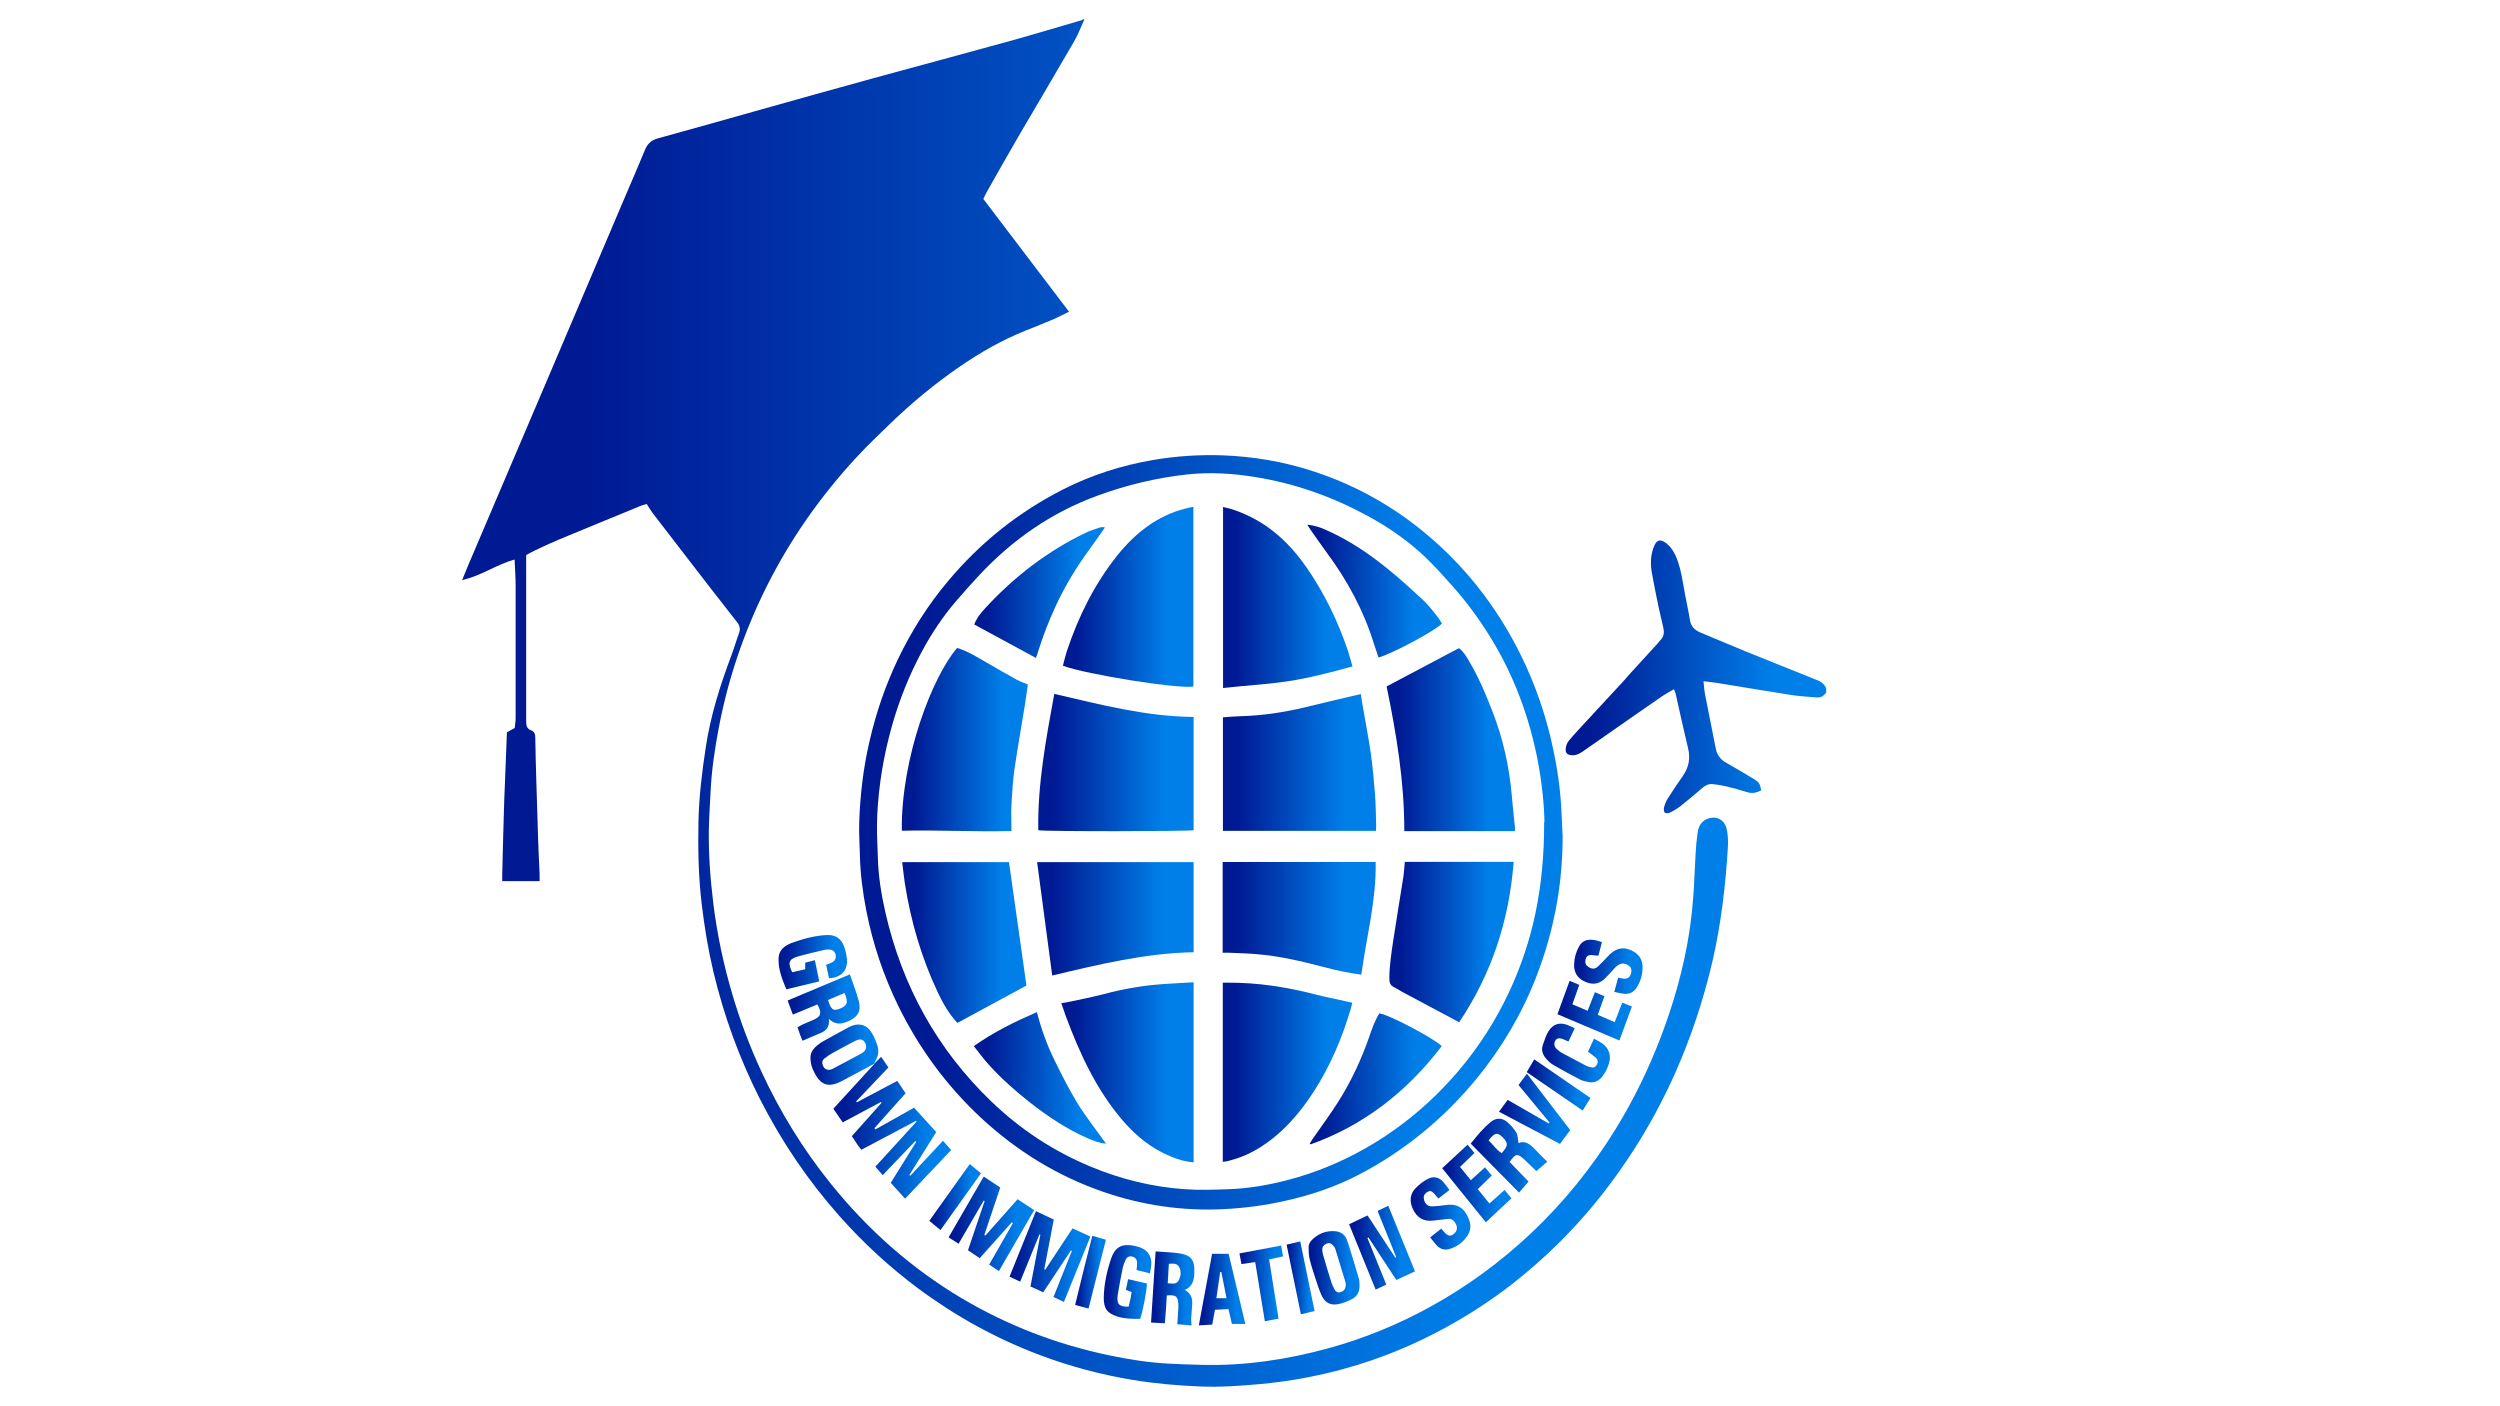 <?xml version="1.0" encoding="UTF-8"?>
<svg id="Layer_1" data-name="Layer 1" xmlns="http://www.w3.org/2000/svg" version="1.1" xmlns:xlink="http://www.w3.org/1999/xlink" viewBox="0 0 1920 1080">
  <defs>
    <style>
      .cls-1 {
        fill: url(#linear-gradient-38);
      }

      .cls-1, .cls-2, .cls-3, .cls-4, .cls-5, .cls-6, .cls-7, .cls-8, .cls-9, .cls-10, .cls-11, .cls-12, .cls-13, .cls-14, .cls-15, .cls-16, .cls-17, .cls-18, .cls-19, .cls-20, .cls-21, .cls-22, .cls-23, .cls-24, .cls-25, .cls-26, .cls-27, .cls-28, .cls-29, .cls-30, .cls-31, .cls-32, .cls-33, .cls-34, .cls-35, .cls-36, .cls-37, .cls-38, .cls-39, .cls-40, .cls-41, .cls-42, .cls-43 {
        stroke-width: 0px;
      }

      .cls-2 {
        fill: url(#linear-gradient-12);
      }

      .cls-3 {
        fill: url(#linear-gradient-17);
      }

      .cls-4 {
        fill: url(#linear-gradient-19);
      }

      .cls-5 {
        fill: url(#linear-gradient-33);
      }

      .cls-6 {
        fill: url(#linear-gradient);
      }

      .cls-7 {
        fill: url(#linear-gradient-21);
      }

      .cls-8 {
        fill: url(#linear-gradient-6);
      }

      .cls-9 {
        display: none;
        fill: #fff;
      }

      .cls-10 {
        fill: url(#linear-gradient-42);
      }

      .cls-11 {
        fill: url(#linear-gradient-15);
      }

      .cls-12 {
        fill: url(#linear-gradient-11);
      }

      .cls-13 {
        fill: url(#linear-gradient-5);
      }

      .cls-14 {
        fill: url(#linear-gradient-31);
      }

      .cls-15 {
        fill: url(#linear-gradient-34);
      }

      .cls-16 {
        fill: url(#linear-gradient-41);
      }

      .cls-17 {
        fill: url(#linear-gradient-40);
      }

      .cls-18 {
        fill: url(#linear-gradient-13);
      }

      .cls-19 {
        fill: url(#linear-gradient-23);
      }

      .cls-20 {
        fill: url(#linear-gradient-25);
      }

      .cls-21 {
        fill: url(#linear-gradient-16);
      }

      .cls-22 {
        fill: url(#linear-gradient-22);
      }

      .cls-23 {
        fill: url(#linear-gradient-35);
      }

      .cls-24 {
        fill: url(#linear-gradient-32);
      }

      .cls-25 {
        fill: url(#linear-gradient-20);
      }

      .cls-26 {
        fill: url(#linear-gradient-14);
      }

      .cls-27 {
        fill: url(#linear-gradient-2);
      }

      .cls-28 {
        fill: url(#linear-gradient-7);
      }

      .cls-29 {
        fill: url(#linear-gradient-39);
      }

      .cls-30 {
        fill: url(#linear-gradient-3);
      }

      .cls-31 {
        fill: url(#linear-gradient-9);
      }

      .cls-32 {
        fill: url(#linear-gradient-27);
      }

      .cls-33 {
        fill: url(#linear-gradient-36);
      }

      .cls-34 {
        fill: url(#linear-gradient-8);
      }

      .cls-35 {
        fill: url(#linear-gradient-24);
      }

      .cls-36 {
        fill: url(#linear-gradient-26);
      }

      .cls-37 {
        fill: url(#linear-gradient-18);
      }

      .cls-38 {
        fill: url(#linear-gradient-30);
      }

      .cls-39 {
        fill: url(#linear-gradient-29);
      }

      .cls-40 {
        fill: url(#linear-gradient-28);
      }

      .cls-41 {
        fill: url(#linear-gradient-10);
      }

      .cls-42 {
        fill: url(#linear-gradient-4);
      }

      .cls-43 {
        fill: url(#linear-gradient-37);
      }
    </style>
    <linearGradient id="linear-gradient" x1="355" y1="540" x2="1327.2" y2="540" gradientUnits="userSpaceOnUse">
      <stop offset=".1" stop-color="#001a94"/>
      <stop offset=".8" stop-color="#007fe9"/>
    </linearGradient>
    <linearGradient id="linear-gradient-2" x1="1202.1" y1="519.9" x2="1402" y2="519.9" xlink:href="#linear-gradient"/>
    <linearGradient id="linear-gradient-3" x1="640.2" y1="866" x2="730.6" y2="866" xlink:href="#linear-gradient"/>
    <linearGradient id="linear-gradient-4" x1="728.4" y1="940.1" x2="794.2" y2="940.1" xlink:href="#linear-gradient"/>
    <linearGradient id="linear-gradient-5" x1="775.5" y1="965.1" x2="837.7" y2="965.1" xlink:href="#linear-gradient"/>
    <linearGradient id="linear-gradient-6" x1="1035.9" y1="958.3" x2="1086.6" y2="958.3" xlink:href="#linear-gradient"/>
    <linearGradient id="linear-gradient-7" x1="1129.6" y1="887.4" x2="1188.3" y2="887.4" xlink:href="#linear-gradient"/>
    <linearGradient id="linear-gradient-8" x1="604.8" y1="773.9" x2="660.1" y2="773.9" xlink:href="#linear-gradient"/>
    <linearGradient id="linear-gradient-9" x1="884" y1="989.5" x2="917.3" y2="989.5" xlink:href="#linear-gradient"/>
    <linearGradient id="linear-gradient-10" x1="1005" y1="973.7" x2="1044.1" y2="973.7" xlink:href="#linear-gradient"/>
    <linearGradient id="linear-gradient-11" x1="622.4" y1="810" x2="674.5" y2="810" xlink:href="#linear-gradient"/>
    <linearGradient id="linear-gradient-12" x1="597.9" y1="738.9" x2="650.5" y2="738.9" xlink:href="#linear-gradient"/>
    <linearGradient id="linear-gradient-13" x1="847.7" y1="984.6" x2="884.2" y2="984.6" xlink:href="#linear-gradient"/>
    <linearGradient id="linear-gradient-14" x1="1209" y1="742.5" x2="1261.4" y2="742.5" xlink:href="#linear-gradient"/>
    <linearGradient id="linear-gradient-15" x1="1083.4" y1="931.9" x2="1129.2" y2="931.9" xlink:href="#linear-gradient"/>
    <linearGradient id="linear-gradient-16" x1="920.6" y1="990.5" x2="956.4" y2="990.5" xlink:href="#linear-gradient"/>
    <linearGradient id="linear-gradient-17" x1="1184.3" y1="808.7" x2="1236.4" y2="808.7" xlink:href="#linear-gradient"/>
    <linearGradient id="linear-gradient-18" x1="1151.2" y1="851.6" x2="1206" y2="851.6" xlink:href="#linear-gradient"/>
    <linearGradient id="linear-gradient-19" x1="1107.5" y1="908.8" x2="1160.7" y2="908.8" xlink:href="#linear-gradient"/>
    <linearGradient id="linear-gradient-20" x1="1196" y1="776.3" x2="1253.2" y2="776.3" xlink:href="#linear-gradient"/>
    <linearGradient id="linear-gradient-21" x1="951.9" y1="985.7" x2="985.4" y2="985.7" xlink:href="#linear-gradient"/>
    <linearGradient id="linear-gradient-22" x1="1172.5" y1="833.3" x2="1221.5" y2="833.3" xlink:href="#linear-gradient"/>
    <linearGradient id="linear-gradient-23" x1="713.7" y1="919.4" x2="753.4" y2="919.4" xlink:href="#linear-gradient"/>
    <linearGradient id="linear-gradient-24" x1="825.7" y1="977.1" x2="849.3" y2="977.1" xlink:href="#linear-gradient"/>
    <linearGradient id="linear-gradient-25" x1="988.1" y1="981.3" x2="1009.6" y2="981.3" xlink:href="#linear-gradient"/>
    <linearGradient id="linear-gradient-26" x1="659.9" y1="639.1" x2="1200.1" y2="639.1" xlink:href="#linear-gradient"/>
    <linearGradient id="linear-gradient-27" x1="797.4" y1="585.6" x2="916.8" y2="585.6" xlink:href="#linear-gradient"/>
    <linearGradient id="linear-gradient-28" x1="939.2" y1="585.4" x2="1056.8" y2="585.4" xlink:href="#linear-gradient"/>
    <linearGradient id="linear-gradient-29" x1="1064.9" y1="568.1" x2="1163.5" y2="568.1" xlink:href="#linear-gradient"/>
    <linearGradient id="linear-gradient-30" x1="692.6" y1="568" x2="789.4" y2="568" xlink:href="#linear-gradient"/>
    <linearGradient id="linear-gradient-31" x1="815.1" y1="823.5" x2="916.8" y2="823.5" xlink:href="#linear-gradient"/>
    <linearGradient id="linear-gradient-32" x1="816.3" y1="458.4" x2="916.6" y2="458.4" xlink:href="#linear-gradient"/>
    <linearGradient id="linear-gradient-33" x1="939.2" y1="458.8" x2="1038.6" y2="458.8" xlink:href="#linear-gradient"/>
    <linearGradient id="linear-gradient-34" x1="939.1" y1="823.5" x2="1038.5" y2="823.5" xlink:href="#linear-gradient"/>
    <linearGradient id="linear-gradient-35" x1="796.5" y1="705.6" x2="916.8" y2="705.6" xlink:href="#linear-gradient"/>
    <linearGradient id="linear-gradient-36" x1="938.9" y1="705.2" x2="1056.5" y2="705.2" xlink:href="#linear-gradient"/>
    <linearGradient id="linear-gradient-37" x1="1067.1" y1="723.7" x2="1162.6" y2="723.7" xlink:href="#linear-gradient"/>
    <linearGradient id="linear-gradient-38" x1="693" y1="723.8" x2="788.3" y2="723.8" xlink:href="#linear-gradient"/>
    <linearGradient id="linear-gradient-39" x1="1004" y1="454" x2="1107.4" y2="454" xlink:href="#linear-gradient"/>
    <linearGradient id="linear-gradient-40" x1="1005.9" y1="828.6" x2="1107.2" y2="828.6" xlink:href="#linear-gradient"/>
    <linearGradient id="linear-gradient-41" x1="747.9" y1="827.8" x2="849.5" y2="827.8" xlink:href="#linear-gradient"/>
    <linearGradient id="linear-gradient-42" x1="748.2" y1="455" x2="848.6" y2="455" xlink:href="#linear-gradient"/>
  </defs>
  <path class="cls-9" d="M1251.7,440.6v276.7h-583.7c0-181.8,0-363.5,0-545.3,88.7,0,177.5,0,266.2,0-.2.1-.4.3-.6.3-10.2,2.8-20.4,5.7-30.7,8.3-19.5,5-39,9.8-58.5,14.8-16.9,4.3-33.8,8.8-50.7,13.2-13.8,3.6-27.6,7.3-41.5,10.8-2.7.7-4.4,2.1-5.5,4.7-2.4,5.6-5.1,11.2-7.6,16.8-11.4,24.9-22.7,49.8-34.1,74.7-11.2,24.6-22.5,49.2-33.8,73.8-.9,1.9-1.7,3.8-2.7,6.1,8.1-1.6,14.7-6.2,22.4-8.2.2,3.7.5,7.2.5,10.6,0,17.5,0,35,0,52.5,0,1.4-.3,2.8-.4,4-1.3.7-2.4,1.2-3.4,1.7-.3,6.8-.6,13.4-.9,20-.2,4.4-.3,8.8-.5,13.1-.2,7.9-.4,15.8-.6,23.7,0,.8,0,1.6,0,2.5h16c0-1.1,0-2,0-2.9-.1-3-.3-6-.5-9.1-.2-4.8-.3-9.6-.5-14.3-.2-4.5-.3-8.9-.5-13.4-.2-5.8-.4-11.6-.4-17.5,0-1.5-.4-2.5-1.8-3-1.9-.6-2.1-1.9-2.1-3.7,0-21.3,0-42.5,0-63.8v-2.4c1.4-.7,2.5-1.3,3.8-1.9,3.3-1.4,6.6-2.9,9.9-4.2,11.6-4.5,23.2-9,34.8-13.4,1-.4,2.1-.6,3-.9.9,1.4,1.6,2.5,2.5,3.6,5,6,9.9,12.1,14.9,18.1,7.1,8.5,14.1,17.1,21.3,25.5,1.3,1.5,1.4,2.8.7,4.5-1.1,2.7-2,5.6-3.1,8.3-4.8,12-9,24.2-11.1,37-1.6,9.8-2.9,19.7-3.1,29.7-.2,10.9,0,21.8,1.4,32.7,1.2,9.2,2.8,18.3,5.1,27.2,4.5,17.5,11,34.3,19.7,50.2,9.3,17.1,20.6,32.6,34,46.7,10.3,10.8,21.5,20.5,33.8,28.9,16.2,11.2,33.6,20.2,52.3,26.7,12.9,4.5,26.1,7.8,39.6,9.9,9.5,1.5,19,2.2,28.6,2.6,8.8.4,17.5-.2,26.3-1,12-1,23.9-3.1,35.6-6.1,15-3.9,29.5-9.4,43.3-16.4,10.1-5.1,19.7-11,28.8-17.6,13.3-9.7,25.5-20.8,36.3-33.2,13.4-15.5,24.5-32.4,33.3-50.9,6.8-14.2,12-29,15.8-44.3,3.7-14.9,5.6-30,6.6-45.3.2-2.5,0-5.2-.6-7.6-.9-3.6-4.4-5.2-8-4-2.6.9-4,2.9-4.4,5.5-.4,2.8-.7,5.7-.9,8.5-.4,5.7-.5,11.5-1,17.2-.4,4.8-.9,9.5-1.7,14.2-2.4,14.3-6.6,28.1-12.1,41.5-5.3,12.9-11.7,25.2-19.4,36.8-10.2,15.4-22.2,29.2-36,41.4-13.4,11.8-28.1,21.8-44.1,29.9-13.5,6.8-27.6,12.2-42.2,16-18.1,4.7-36.4,7.2-55.1,6.8-4.5-.1-8.9-.3-13.4-.5-8.8-.4-17.5-1.7-26.1-3.4-22.2-4.3-43.2-11.8-63-22.8-21.4-11.9-39.9-27.2-55.9-45.7-11.8-13.7-21.7-28.6-29.7-44.8-4.9-10-9.1-20.2-12.4-30.8-3.7-11.8-6.5-23.8-8.1-36.1-1.3-9.7-2.1-19.5-1.9-29.3,0-5.3.5-10.5.8-15.7.5-8.4,1.8-16.8,3.5-25,4-19.6,10.8-38.2,20.3-55.8,10.2-19.1,23.2-36.3,38.5-51.7,4.6-4.6,9.5-9,14.3-13.4,9.4-8.4,19.4-16.1,30-22.9,8.8-5.6,18.1-10.5,27.9-14.2,4.1-1.5,8.2-3.1,12.3-4.7,2.1-.8,4.2-1.9,6.4-2.9-12.3-15.1-24.5-30-36.6-45,.5-.9.9-1.8,1.4-2.6,4.8-7.8,9.5-15.7,14.4-23.5,7.6-12.2,15.4-24.3,22.9-36.5,1.7-2.8,3-5.9,4.5-8.9,105.7,0,211.3,0,317,0v266.6c-.7-1.8-2.1-2.7-3.8-3.3-10.3-3.8-20.6-7.7-30.9-11.6-6.3-2.4-12.6-4.9-19-7.3-2.4-.9-4.2-2.4-4.7-5.2-.6-3.4-1.4-6.7-2.1-10.1-.9-4.8-1.6-9.6-3.4-14.2-.9-2.3-2.2-4.3-4.1-5.8-2.9-2.4-4.7-2-6,1.6-1.2,3.2-1.2,6.4-.6,9.7.8,4.5,1.8,9.1,2.8,13.6.6,2.8,1.4,5.6,2.1,8.3.5,1.9.4,3.6-1.2,5.1-.4.4-.7.9-1.1,1.3-4.1,4.2-8.3,8.4-12.4,12.7-.7.7-1.4,1.5-2.1,2.3-5.1,5.1-10.1,10.2-15.2,15.3-2.8,2.8-5.6,5.7-8.3,8.6-.7.8-1.1,1.9-1.3,3-.2,1.8.6,2.7,2.4,2.8,1.8.2,3.3-.5,4.7-1.4,4.4-2.9,8.8-5.7,13.3-8.6,7-4.6,14.1-9.1,21.1-13.7,1.5-1,3.1-1.8,4.8-2.7.3.7.6,1.2.7,1.6,1.8,7.3,3.4,14.6,5.3,21.8,1.1,4.2.2,7.8-2.3,11.2-2.1,2.9-4.3,5.8-6.3,8.8-.7,1.1-1.3,2.4-1.6,3.7-.2.7-.1,1.8.3,2.1.5.4,1.6.3,2.2,0,1.6-.8,3.3-1.7,4.7-2.8,3.1-2.3,6.2-4.7,9.3-7.2,1.3-1.1,2.8-1.6,4.4-1.5,2,.2,4,.5,5.9.9,3,.7,5.9,1.4,8.8,2.3,2.1.6,4.1.2,6-.7-.5-2.7-.9-3.3-3.1-4.5-3.9-2.2-7.8-4.4-11.8-6.4-2.4-1.3-4-3.1-4.5-5.8-1.5-7.2-3.1-14.5-4.6-21.7-.3-1.6-.4-3.3-.6-5,2.1.2,4,.4,5.9.7,10.5,1.6,21,3.3,31.4,4.8,3.6.5,7.3.7,10.9,1,1.5.1,3-.3,4-1.7ZM844.9,588.1c-5.8,5.9-11.6,11.8-17.5,17.8,1.4,1.9,2.7,3.7,4,5.5,5.6-2.8,11-5.5,16.4-8.1l.2.4c-4.2,4.4-8.4,8.8-12.7,13.3,1.5,1.9,2.5,3.9,4.1,5.4,7.9-3.9,15.6-7.7,23.3-11.5,0,.1.1.2.2.3-5.9,6-11.8,12.1-17.6,18,.9,1,2,2.1,3.1,3.4,4.7-4.5,9.3-9.1,14-13.6.1.1.3.2.4.3-3.7,5.6-7.5,11.2-10.9,16.4,2.1,2.2,4.1,4.2,6.1,6.3,6.6-6.5,13.2-13,19.7-19.4-1.3-1.3-2.4-2.4-3.5-3.7-4.7,4.7-9.3,9.3-14,13.9-.1-.1-.3-.2-.4-.3,3.8-5.7,7.7-11.4,11.5-17.1-3.2-3.3-6.3-6.5-9.4-9.7-5.5,2.9-11,5.8-16.6,8.7-.1-.2-.3-.3-.4-.5,4.4-4.6,8.8-9.2,13.3-13.9-1.3-1.7-2.4-3.3-3.6-4.9-5.8,2.9-11.6,5.7-17.3,8.6,0-.1-.1-.3-.2-.4,4.6-4.5,9.2-9,13.8-13.5-1.1-1.6-2.1-2.8-3.1-4.3-1,1-1.9,1.8-2.8,2.7.2-.5.3-1.1.6-1.5,1.1-1.7,1.3-3.7.7-5.5-.7-1.9-1.5-3.9-2.7-5.5-2-2.8-5-3.6-8.3-2.5-.8.3-1.6.7-2.4,1.1-3.3,1.7-6.5,3.3-9.8,5-.9.5-1.8,1-2.6,1.7-2.8,2.2-3.6,4-2.5,8.2.2.7.5,1.3.8,2,2.8,5.7,6.3,6.9,12,4.1,3.4-1.7,6.8-3.4,10.3-5.1,1.3-.6,2.5-1.3,3.8-1.9ZM1139.2,497.4c-.2-4.2-.4-8.4-.7-12.7-.6-8.8-2.2-17.4-4.3-25.9-3.4-13.6-8.7-26.5-15.7-38.7-7.6-13.2-17-24.9-28.2-35.2-6.7-6.1-13.8-11.6-21.4-16.4-11.4-7.2-23.6-12.7-36.5-16.6-12.6-3.8-25.5-5.9-38.6-6.3-9.9-.3-19.8.3-29.6,1.8-13.5,2.1-26.4,6-38.8,11.8-18.8,8.9-35.3,21.1-49.2,36.6-8.5,9.4-15.6,19.8-21.4,31.1-5.3,10.3-9.3,21.2-12.1,32.4-2.6,10.6-4,21.4-4.4,32.3-.2,4.5.2,8.9.3,13.4.2,7.4,1.2,14.8,2.7,22,2.8,13.3,7.3,25.9,13.6,37.9,9,17.1,20.7,32,35.3,44.6,15.4,13.4,32.8,23.3,52.3,29.6,16.9,5.4,34.2,7.7,51.9,6.9,8.6-.4,17.1-1.4,25.6-3.2,11-2.3,21.6-5.6,31.7-10.5,19.4-9.3,36.2-22.1,50.4-38.2,10.7-12.1,19.3-25.6,25.6-40.5,7.6-18,11.5-36.8,11.4-56.4ZM898.1,670.9c5.1-8.2,10-16.1,15-24.3-2.5-1.6-4.8-2.9-7.1-4.3-4.7,5-9.3,9.7-13.8,14.5-.2-.1-.3-.2-.5-.3,2.3-6.2,4.5-12.5,6.8-18.8-2.4-1.5-4.7-2.9-7.1-4.4-5.1,8.2-10,16.2-15,24.2,1.5.9,2.9,1.7,4.3,2.5,3.7-5.9,7.2-11.6,10.8-17.2l.4.2c-2.4,6.5-4.7,13-7.1,19.6,1.7,1.1,3.3,2.1,5,3.1,4.7-4.9,9.2-9.6,13.8-14.3.2.1.3.2.5.3-3.4,5.4-6.7,10.9-10.2,16.5,1.4.9,2.7,1.7,4.2,2.6ZM926,683.2c3.8-8.8,7.5-17.4,11.3-26.2-2.7-1.1-5.1-2.2-7.6-3.3-4,5.7-7.8,11.1-11.7,16.5-.1,0-.3-.1-.4-.2,1.3-6.5,2.7-13.1,4.1-19.8-2.5-1.1-4.9-2.2-7.6-3.3-3.8,8.8-7.5,17.4-11.3,26.1,1.7.7,3.1,1.3,4.6,2,2.8-6.4,5.5-12.6,8.2-18.8.1,0,.3,0,.4.1-1.4,6.8-2.8,13.6-4.2,20.6,1.9.8,3.6,1.6,5.5,2.4,4-5.7,7.9-11.2,11.8-16.7.1,0,.3.1.4.2-2.6,6.1-5.2,12.2-7.9,18.4,1.6.7,2.9,1.3,4.5,2ZM1055.8,648.7c-2.8,1.2-5.3,2.4-8,3.6,3.8,8.8,7.6,17.3,11.4,26,1.6-.7,3.1-1.3,4.6-2-2.7-6.3-5.4-12.4-8.1-18.6.1,0,.3-.1.4-.2,3.9,5.6,7.9,11.2,11.9,16.9,2.7-1.1,5.2-2.2,8-3.4-3.8-8.8-7.6-17.5-11.4-26.2-1.6.7-3,1.3-4.5,2.1,2.7,6.3,5.3,12.3,8,18.4-.1,0-.3.1-.4.2-3.9-5.6-7.9-11.2-11.9-16.8ZM1124.7,635.2c-2.9-2.8-5.5-5.3-8.1-7.8,2.5-3.4,3.4-3.5,6.3-.9,1.8,1.6,3.5,3.2,5.1,4.6,1.7-1.4,3.2-2.6,4.7-3.8-2-1.9-3.7-3.4-5.3-4.9-2.1-2.1-4.2-3.7-7.1-2.5-.3-1.5-.2-3.1-.9-4.1-1-1.6-2.5-3.1-4-4.3-2.2-1.7-4.7-1.7-6.9,0-3.2,2.5-5.9,5.5-8.6,8.7,6.9,6.6,13.7,13,20.6,19.5,1.4-1.5,2.7-2.9,4.1-4.4ZM825.3,570.5c2.2,1.9,4.2,2.1,6.4,1.5.9-.3,1.8-.6,2.7-1,3.5-1.7,4.7-3.9,3.7-7.6-1-3.6-2.5-7-3.8-10.7-9,3.5-17.8,6.9-26.6,10.4.8,1.9,1.5,3.7,2.2,5.6,3.7-1.4,7.1-2.7,10.5-4,2,3.5,1.6,4.8-1.9,6.2-1.6.6-3.1,1.2-4.7,1.9-.6.3-1.2.6-1.9,1,.4,1.1.7,2,1,2.8.3.9.7,1.7,1,2.5,2.8-1.1,5.4-2.1,8-3.2,2.2-.9,3.7-2.3,3.4-5.4ZM977.6,678.3c2.6-1,3.5-2.8,3.9-4.8.3-1.4.3-2.9.2-4.3-.2-2.7-1.6-4.4-4.3-5.1-1.5-.4-3.1-.6-4.7-.7-2.5-.2-5-.3-7.6-.5-.7,9.6-1.3,18.8-1.9,28.3,2,.1,3.9.2,5.9.3.2-2.2.4-4,.5-5.8.1-1.8.2-3.6.3-5.3,4-.4,5,.5,4.9,4.1,0,.6,0,1.1,0,1.7-.1,1.8-.2,3.6-.4,5.8,2.1.2,4.1.3,6,.5,0-1-.2-1.8-.2-2.6.1-1.9.3-3.8.4-5.7.2-2.4-.4-4.4-3.2-5.9ZM1052.3,676.4c0-.8,0-1.6-.2-2.4-1.6-5.2-3.2-10.3-5.1-15.4-.8-2.1-2.6-3.4-5-3.7-3.5-.3-6.6.7-9.4,2.8-1.2.9-2.1,2.1-2.1,3.6,0,1.6,0,3.2.4,4.7.6,2.5,1.5,4.9,2.3,7.3.8,2.4,1.6,4.8,2.8,7.1,1.5,3.1,3.9,4.2,7.3,3.5,1.8-.4,3.5-1,5.2-1.7,2.5-1.1,3.9-3,3.7-5.9ZM825.4,554.2c5.9-.3,8.1-3.8,7.6-7.9-.2-1.6-.6-3.3-1.2-4.8-1.3-3.2-3.8-4.6-7.2-4.5-5.4.2-10.5,1.6-15.6,3.3-.7.2-1.3.6-1.9.9-2.1,1.2-3.3,2.9-3.3,5.4,0,4.4,1.6,8.2,3.3,12,4.8-1.1,9.3-2.1,14.1-3.2-.7-2.9-1.3-5.6-1.9-8.5-1.6.4-2.8.7-4.1,1.1v2.6c-1.9.4-3.8.8-5.6,1.2-2-3.9-1.5-5.2,2.4-6.3,3.8-1.1,7.8-1.8,11.6-2.7.6-.1,1.3-.1,1.9,0,1.5,0,2.5.9,2.7,2.2.2,1.4-.3,2.4-1.8,3-.7.3-1.4.5-2.3.9.4,1.9.8,3.6,1.2,5.4ZM962.7,671.8c.2-1,.3-1.8.5-2.5.6-3.4-.9-6.2-4-7.5-1.2-.5-2.6-.8-3.9-1-4.8-.7-7.6.8-9.2,5.3-1.7,5-3,10.1-3.1,15.4-.1,4.5,1.3,6.3,5.7,7.7,3.2,1,6.6,1,9.9,1,1-2.2,3.1-12.2,2.9-14.1-2.6-.6-5.2-1.1-8-1.7-.3,1.5-.6,2.9-.9,4.2.9.3,1.7.6,2.4.9-.2,1.1-.3,2-.6,2.9-.2,1-.5,2-.7,2.9-4.2.1-5.3-1-4.6-4.9.6-3.5,1.4-7,2.1-10.5.2-1.1.6-2.2,1.2-3.1.7-1.3,1.8-1.7,3-1.3,1.3.4,1.9,1.2,2,2.6,0,.9-.1,1.7-.2,2.7,1.9.4,3.6.8,5.7,1.3ZM1156,539.8c-1.3-.3-2.3-.7-3.3-.8-2.6-.3-4.9,0-6.4,2.6-1.3,2.2-2,4.7-2.1,7.3,0,2.9,1.2,5.1,3.8,6.4,3.3,1.7,6.4,1.7,9.3-.8,1.4-1.3,2.7-2.7,4-4,1.9-2,3.6-2.5,5.5-1.5,1.6.8,2.1,2,1.6,3.5-.5,1.6-1.6,2.3-3.3,2-.7,0-1.4-.2-2.2-.4-.5,1.8-1,3.6-1.6,5.7,1.5.3,2.7.6,4,.7,2.3.2,4.2-.5,5.6-2.5,1.6-2.4,2.4-5,2.5-7.9,0-2.7-1.1-4.9-3.6-6.3-3.8-2.2-7.1-1.9-10.3.9-.8.7-1.6,1.6-2.4,2.3-.9.9-1.8,1.8-2.8,2.6-1.2,1-2.6,1-4,.2-1.2-.8-1.7-1.6-1.3-3,.3-1.3,1.1-1.9,2.7-1.8.9,0,1.9.2,2.8.3.5-1.8,1-3.5,1.5-5.5ZM1082.6,657.5c1,1.1,1.8,2,2.6,3,1.6,1.8,3.7,2.2,5.9,1.6,3-.9,5.6-2.7,7.4-5.3,1.2-1.7,1.5-3.6.9-5.5-1.3-4.3-4.2-7.3-9.9-6.6-2.1.3-4.1.5-6.2.6-1.8,0-3-1.1-3.4-2.7-.3-1.2,0-2.1,1.2-2.8,1.1-.7,1.9-.7,3,.4.7.6,1.3,1.4,1.9,2.1,1.6-1.2,3.1-2.2,4.7-3.4-1-1.2-1.8-2.3-2.7-3.2-1.9-2-4.3-2.3-6.6-1.2-2,1-3.9,2.3-5.4,3.9-2.2,2.2-2.5,5.1-1.1,8,1.8,3.7,4.8,5.3,9,4.8,2.1-.2,4.1-.5,6.2-.7,1.7-.2,2.7.8,3.4,2.1.7,1.4.5,2.7-.6,3.7-1.4,1.1-2.5,1.1-3.9,0-.6-.6-1.2-1.2-1.8-1.9-1.6,1.2-3.1,2.2-4.7,3.5ZM1003.5,692c-2.4-9.5-4.8-18.8-7.1-28h-7.1c-1.9,9.5-3.8,18.9-5.7,28.6,2.1-.1,3.8-.2,5.8-.3.4-1.9.8-3.8,1.2-5.9,2,0,3.9-.2,5.8-.3.5,2.2,1,4,1.4,5.9h5.7ZM1144.4,574.1c-1.3-.5-2.3-1.1-3.3-1.4-3.3-1.1-6-.3-7.9,2.6-1.1,1.6-1.7,3.6-2.4,5.4-.8,2.1,0,4,1.4,5.5.9,1,2,1.9,3.1,2.5,3.7,2,7.5,3.9,11.3,5.8,1.1.5,2.4.8,3.7,1,2.4.5,4.4-.4,5.9-2.2,1.6-1.9,2.7-4.1,3.2-6.6.1-.7,0-1.6,0-2.3-.8-3.5-3.7-4.7-6.6-6.1-.9,1.9-1.8,3.5-2.6,5.2,1.3.9,2.4,1.6,3.3,2.4.8.7,1.1,1.6.6,2.6-.5.9-1.2,1.5-2.3,1.3-.9-.1-1.7-.3-2.5-.7-3.5-1.7-6.9-3.4-10.3-5.1-.8-.4-1.5-.9-2.2-1.5-1.1-1-1.3-2.1-.7-3.2.5-1,1.6-1.3,3.1-.8.8.3,1.6.6,2.6,1,.9-1.8,1.7-3.4,2.7-5.3ZM1138.2,620.2c1.5-1.9,2.9-3.7,4.3-5.5-6.2-7.6-12.3-14.9-18.5-22.5-1.3,1.6-2.4,3-3.6,4.5,4.5,5,8.8,9.9,13.2,14.9-.1.1-.2.3-.3.4-5.9-3.1-11.7-6.2-17.6-9.4-1.3,1.7-2.4,3.1-3.7,4.7,8.8,4.3,17.4,8.6,26.2,12.9ZM1102.8,638.1c2-1.8,3.9-3.6,6-5.4-1-1.2-1.9-2.2-2.9-3.3-2.1,1.7-4,3.4-6.1,5.1-1.6-1.8-3.1-3.5-4.6-5.3,2.1-1.9,4.1-3.7,6.2-5.5-1.1-1.2-1.9-2.2-2.9-3.3-3.6,3.1-7.2,6.2-10.8,9.4,6.3,7.2,12.4,14.3,18.7,21.6,3.8-3.3,7.3-6.4,11-9.5-1.1-1.2-2-2.2-3-3.3-2.2,1.9-4.3,3.6-6.4,5.4-1.7-2-3.3-3.8-5.1-5.8ZM1142.2,555.2c-1.8,4.6-3.5,8.9-5.3,13.3,8.8,3.5,17.6,6.9,26.5,10.5,1.8-4.6,3.6-9,5.3-13.5-1.5-.6-2.8-1-4.1-1.5-1.1,2.6-2.1,5.1-3.2,7.8-2.5-1-4.8-1.9-7.2-2.9,1-2.6,1.9-5,2.9-7.4-1.4-.6-2.7-1.1-4.1-1.6-1.1,2.6-2.1,5-3.1,7.4-2.3-.9-4.3-1.7-6.5-2.6,1-2.7,1.9-5.1,2.9-7.7-1.3-.5-2.6-1-4.1-1.6ZM1017.7,689.8c-1.3-7.9-2.7-15.7-4-23.6,2.2-.4,4-.8,5.9-1.2-.3-1.6-.5-2.9-.8-4.3-6,1-11.8,2.1-17.8,3.1.3,1.6.6,2.9.8,4.3,2.1-.3,4-.5,5.9-.8,1.4,8,2.7,15.7,4.1,23.5,2.1-.4,3.9-.7,5.9-1ZM1151.1,601.8c-8-5.1-15.9-10.2-24-15.3-1.1,1.8-2.1,3.3-3.3,5.1,8.1,5.1,15.9,10.2,23.9,15.3,1.1-1.7,2.2-3.3,3.3-5.1ZM885.6,628.2c-5.8,7.6-11.5,15.1-17.3,22.6,1.6,1.3,3.1,2.4,4.8,3.7,5.8-7.6,11.5-15,17.3-22.6-1.6-1.3-3.1-2.4-4.8-3.7ZM943.8,658.4c-2-.5-3.8-1-5.8-1.6-2.5,9.2-5,18.3-7.4,27.5,2.1.5,3.8,1,5.8,1.5,2.5-9.2,4.9-18.2,7.4-27.4ZM1033.1,686.8c-2.1-9.4-4.1-18.5-6.1-27.8-2.1.5-4,.9-5.9,1.3,2.1,9.4,4.1,18.5,6.1,27.8,2-.4,3.8-.8,5.9-1.3Z"/>
  <path class="cls-6" d="M832.8,15c-2.7,5.7-4.9,11.8-8.1,17.2-13.6,23.5-27.5,46.9-41.2,70.3-8.7,15-17.3,30.1-25.8,45.2-.9,1.6-1.6,3.2-2.5,5.1,21.8,28.8,43.6,57.4,65.8,86.6-4.1,2-7.7,3.9-11.5,5.6-7.3,3.1-14.7,6-22.1,9-17.7,7.1-34.2,16.5-50.1,27.4-19.1,13.1-37,27.9-53.9,44.2-8.7,8.4-17.5,16.9-25.8,25.8-27.4,29.7-50.7,62.7-69.1,99.6-16.9,34-29.2,69.8-36.4,107.5-3,15.9-5.5,32-6.3,48.3-.5,10.1-1.2,20.2-1.4,30.3-.3,18.9,1.1,37.7,3.4,56.5,2.9,23.7,7.8,46.8,14.5,69.6,6,20.4,13.4,40.2,22.3,59.4,14.4,31.2,32.1,60,53.3,86.3,28.6,35.6,62,65.1,100.4,88,35.5,21.1,73.3,35.5,113.1,43.9,15.5,3.3,31,5.7,46.8,6.5,8,.4,16,.7,24,.9,33.6.9,66.5-4,99-13,26.3-7.3,51.6-17.6,75.8-30.8,28.7-15.6,55-34.8,79.1-57.5,24.9-23.5,46.4-50.1,64.7-79.8,13.8-22.4,25.3-46,34.8-70.9,9.8-25.8,17.4-52.4,21.7-79.9,1.4-9.1,2.4-18.2,3.1-27.4.9-11,1.1-22.1,1.8-33.1.3-5.5.8-11,1.6-16.5.7-5,3.2-8.9,7.9-10.6,6.3-2.3,12.6.7,14.3,7.6,1.1,4.7,1.3,9.8,1,14.6-1.8,29.4-5.2,58.6-11.8,87.3-6.9,29.5-16.3,57.9-28.4,85.3-15.8,35.6-35.8,68.3-59.8,98.1-19.4,24.1-41.2,45.3-65.1,64.1-16.4,12.8-33.6,24-51.7,33.9-24.9,13.6-50.8,24.2-77.8,31.6-21,5.8-42.2,9.7-63.8,11.7-15.7,1.4-31.4,2.6-47.2,1.9-17.1-.7-34.3-2.2-51.3-5-24.3-4-48-10.3-71.2-19-33.5-12.6-64.7-29.7-93.9-51.4-22-16.4-42.2-35-60.6-55.8-24-27.1-44.3-57.1-61-90-15.5-30.7-27.3-63-35.4-96.8-4.1-17.3-7-34.8-9.1-52.5-2.5-21-2.9-42-2.5-63,.4-19.2,2.7-38.2,5.6-57.2,3.7-24.7,11.2-48.2,19.9-71.3,2-5.3,3.5-10.7,5.5-16,1.2-3.3,1.1-5.8-1.2-8.8-12.9-16.3-25.5-32.8-38.2-49.2-9-11.6-17.9-23.2-26.8-34.8-1.5-2-2.8-4.3-4.5-6.9-1.7.5-3.6.9-5.4,1.7-20.9,8.6-41.7,17.1-62.6,25.8-6,2.5-11.9,5.3-17.8,8.1-2.2,1-4.4,2.3-6.8,3.6v4.6c0,41,0,81.9,0,122.9,0,3.5.5,5.9,3.8,7.1,2.5.9,3.2,2.9,3.2,5.7.1,11.2.5,22.4.8,33.6.2,8.6.6,17.2.8,25.8.3,9.2.5,18.4.9,27.6.2,5.8.6,11.6.8,17.5,0,1.8,0,3.6,0,5.6h-28.7c0-1.8,0-3.3,0-4.8.4-15.2.7-30.4,1.2-45.6.2-8.4.5-16.9.9-25.3.5-12.7,1-25.5,1.5-38.6,1.8-1,3.7-2,6-3.3.2-2.3.7-5,.7-7.7,0-33.7,0-67.5,0-101.2,0-6.7-.5-13.4-.8-20.5-13.9,3.8-25.7,12.6-40.3,15.8,1.8-4.3,3.3-8,4.8-11.7,20.2-47.4,40.4-94.8,60.6-142.2,20.4-48,40.8-95.9,61.2-143.9,4.6-10.8,9.3-21.5,13.7-32.3,2-5,5-7.7,9.9-9.1,24.8-6.8,49.6-13.8,74.4-20.8,30.4-8.5,60.7-17.1,91.1-25.4,35-9.6,70-18.9,105-28.6,18.4-5.1,36.8-10.7,55.1-16,.4-.1.7-.4,1.1-.7.3,0,.6,0,.9,0Z"/>
  <path class="cls-27" d="M1402,532.4c-1.7,2.7-4.4,3.5-7.1,3.2-6.6-.5-13.1-.9-19.6-1.9-18.8-2.9-37.6-6.2-56.4-9.2-3.4-.5-6.8-.8-10.6-1.3.4,3.4.5,6.6,1.1,9.7,2.7,14,5.6,27.9,8.3,41.9,1,5.2,3.8,8.7,8.2,11.1,7.1,4,14.1,8.2,21.1,12.4,4,2.4,4.6,3.5,5.6,8.7-3.4,1.8-6.9,2.6-10.7,1.4-5.2-1.6-10.5-3.1-15.8-4.4-3.5-.8-7-1.4-10.6-1.8-3-.3-5.6.8-7.9,2.8-5.5,4.7-11,9.4-16.6,13.8-2.6,2.1-5.5,3.8-8.5,5.3-1.1.6-3.2.6-4,0-.7-.7-.8-2.9-.5-4.1.7-2.5,1.6-4.9,3-7,3.6-5.7,7.4-11.3,11.3-16.9,4.6-6.6,6.1-13.5,4.1-21.6-3.4-14-6.4-28-9.6-42.1-.2-.9-.7-1.7-1.2-3.1-3,1.8-5.9,3.3-8.6,5.1-12.7,8.7-25.3,17.5-37.9,26.3-7.9,5.5-15.9,11-23.8,16.6-2.6,1.8-5.3,3-8.5,2.7-3.3-.3-4.8-1.9-4.3-5.4.2-2,1.1-4.2,2.3-5.7,4.8-5.7,9.9-11.1,15-16.6,9.1-9.8,18.2-19.6,27.3-29.5,1.3-1.4,2.5-3,3.8-4.4,7.4-8.1,14.9-16.3,22.3-24.4.7-.8,1.2-1.7,2-2.4,2.8-2.7,3-6.1,2.2-9.7-1.2-5.4-2.6-10.7-3.7-16.1-1.8-8.7-3.6-17.4-5.1-26.1-1.1-6.2-1-12.6,1.1-18.6,2.3-6.9,5.6-7.8,10.9-3.1,3.4,3,5.7,6.9,7.3,11.2,3.3,8.8,4.5,18.1,6.2,27.3,1.2,6.5,2.7,12.9,3.7,19.4.8,5.4,4,8.2,8.4,10,11.3,4.7,22.7,9.5,34,14.2,18.5,7.5,37,14.9,55.5,22.3,3,1.2,5.6,3,6.8,6.4v3.7Z"/>
  <g>
    <path class="cls-30" d="M671.6,816.8c1.6-1.7,3.3-3.4,5.1-5.2,1.8,2.7,3.5,5.2,5.6,8.2-8.2,8.7-16.5,17.3-24.7,26,.1.3.3.5.4.8,10.3-5.5,20.6-11,31.1-16.5,2.2,3.2,4.2,6.2,6.4,9.5-8,9-15.9,17.9-23.9,26.8.2.3.5.7.7,1,9.9-5.6,19.9-11.2,29.7-16.7,5.6,6.2,11.1,12.3,17,18.7-6.9,11-13.7,22-20.6,33,.2.2.5.4.7.6,8.4-8.9,16.7-17.9,25.1-26.9,2.1,2.4,4,4.5,6.3,7.1-11.7,12.3-23.6,24.9-35.4,37.4-3.6-4.1-7.2-8-11-12.2,6.2-10,12.9-20.8,19.6-31.5-.2-.2-.5-.4-.7-.6-8.4,8.7-16.7,17.5-25.1,26.2-2.1-2.4-3.9-4.5-5.6-6.5,10.3-11.3,20.9-22.9,31.6-34.6-.1-.2-.3-.4-.4-.6-13.8,7.3-27.7,14.6-41.9,22.2-2.8-2.9-4.7-6.7-7.4-10.4,7.6-8.6,15.2-17.1,22.8-25.6l-.4-.7c-9.6,5.1-19.3,10.3-29.4,15.7-2.4-3.5-4.7-6.9-7.2-10.5,10.6-11.6,21-23,31.5-34.4,0,0,0,0,0,0Z"/>
    <path class="cls-42" d="M767.3,976.3c-2.8-1.8-5-3.4-7.6-5.1,6.2-10.8,12.2-21.3,18.2-31.8-.3-.2-.5-.4-.8-.7-8.2,9.1-16.3,18.3-24.7,27.6-3-2-5.9-4-9-6.1,4.3-12.8,8.6-25.3,12.8-37.8l-.7-.4c-6.3,10.9-12.7,21.8-19.3,33.2-2.6-1.6-5-3.1-7.7-4.9,9-15.6,17.9-31,27-46.7,4.3,2.8,8.4,5.5,12.7,8.4-4.1,12.2-8.2,24.2-12.2,36.3.3.2.6.4.8.6,8.1-9.2,16.2-18.3,24.7-27.9,4.1,2.7,8.2,5.4,12.7,8.4-9,15.6-17.9,31-27,46.7Z"/>
    <path class="cls-13" d="M817.3,1000c-2.9-1.4-5.2-2.5-8.2-3.9,4.8-11.9,9.4-23.6,14.1-35.4-.2-.1-.5-.3-.7-.4-7,10.6-14.1,21.3-21.3,32.2-3.3-1.5-6.4-3-9.8-4.5,2.6-13.4,5.1-26.6,7.6-39.7-.2,0-.5-.2-.7-.3-4.9,11.9-9.7,23.9-14.8,36.3-2.7-1.2-5.2-2.4-8.2-3.8,6.8-16.9,13.5-33.4,20.3-50.3,4.8,2.3,9.2,4.3,13.7,6.4-2.5,13.1-4.9,25.7-7.3,38.2.2.1.5.2.7.4,6.9-10.5,13.8-20.9,21-31.8,4.5,2.1,8.9,4.1,13.7,6.3-6.8,16.9-13.5,33.5-20.4,50.4Z"/>
    <path class="cls-8" d="M1050.3,933.5c7.2,10.9,14.2,21.7,21.3,32.4.2-.1.5-.3.7-.4-4.7-11.7-9.5-23.4-14.3-35.5,2.8-1.4,5.3-2.6,8.2-4,6.8,16.7,13.6,33.4,20.5,50.4-5,2.3-9.6,4.4-14.3,6.6-7.3-11.1-14.3-21.8-21.4-32.6-.3.1-.5.3-.8.4,4.8,11.8,9.6,23.7,14.5,35.8-2.7,1.3-5.3,2.5-8.2,3.8-6.8-16.8-13.5-33.2-20.4-50.2,4.8-2.3,9.4-4.5,14.3-6.8Z"/>
    <path class="cls-28" d="M1174,907.4c-2.6,3-4.9,5.6-7.4,8.5-12.5-12.7-24.6-25-37.1-37.6,4.9-6,9.6-12,15.5-16.7,4-3.2,8.4-3.3,12.4,0,2.8,2.3,5.3,5.2,7.2,8.3,1.2,2.1,1.1,5.1,1.6,8,5.1-2.2,9,.9,12.7,4.8,2.8,3,5.8,5.9,9.4,9.5-2.7,2.3-5.3,4.6-8.4,7.2-2.8-2.7-6-5.8-9.1-8.8-5.3-5-6.8-4.8-11.4,1.8,4.7,4.8,9.4,9.7,14.6,15.1ZM1143.2,875.8c3.5,3.3,6.1,7.4,10.1,9.8,5.1-5.7,5.2-7.8.6-12.3-4-3.9-6-3.5-10.6,2.5Z"/>
    <path class="cls-34" d="M636.6,782.7c.6,6.1-2.1,8.8-6,10.5-4.6,2-9.3,4-14.3,6.1-.6-1.5-1.3-3.1-1.9-4.8-.6-1.7-1.2-3.4-1.9-5.5,1.3-.7,2.3-1.4,3.5-2,2.8-1.3,5.6-2.4,8.4-3.6,6.2-2.7,7-5.2,3.4-12-6.1,2.5-12.4,5.1-18.9,7.8-1.3-3.6-2.6-7-4-10.8,15.9-6.7,31.6-13.3,47.8-20.1,2.4,7.1,5.1,13.8,6.9,20.7,1.8,7.2-.4,11.3-6.6,14.6-1.5.8-3.2,1.4-4.8,1.9-3.9,1.2-7.6.7-11.5-2.9ZM648.6,762.6c-4.4,1.9-8.5,3.6-12.7,5.4,2.4,7.7,4.1,8.8,9.7,6.4,5.3-2.3,6-4.7,3-11.8Z"/>
    <path class="cls-31" d="M909.9,990.6c5,2.8,6,6.7,5.7,11.3-.3,3.7-.6,7.3-.8,11,0,1.5.2,3,.3,5-3.6-.3-7-.6-10.9-.9.2-4.1.5-7.6.7-11.1,0-1.1.1-2.1.1-3.2,0-6.9-1.7-8.5-8.9-7.8-.2,3.3-.4,6.8-.6,10.2-.2,3.5-.6,7-.9,11.2-3.6-.2-7-.4-10.6-.6,1.2-18.3,2.3-36.1,3.5-54.6,4.6.3,9.1.5,13.6.9,2.8.3,5.7.6,8.4,1.4,4.8,1.3,7.3,4.6,7.7,9.8.2,2.7.1,5.6-.3,8.2-.7,3.9-2.3,7.3-6.9,9.2ZM897.7,970.6c-.3,5.1-.6,9.9-.9,15,3.2,0,6.4,1.1,8.2-1.9,1.9-3.1,2.4-7,.7-10.4-1.5-3.1-4.6-3-8-2.7Z"/>
    <path class="cls-41" d="M1044.1,986.9c.3,5.6-2.2,9.2-6.7,11.3-3,1.4-6.1,2.7-9.3,3.3-6.1,1.3-10.4-.8-13.2-6.8-2-4.4-3.4-9.1-4.9-13.7-1.5-4.6-3.1-9.3-4.2-14-.7-2.9-.8-6.1-.8-9.1,0-2.9,1.8-5.1,3.9-6.9,4.9-4.2,10.6-6,16.8-5.4,4.2.4,7.5,2.9,8.9,7,3.3,9.8,6.1,19.8,9.1,29.7.4,1.4.3,3,.4,4.6ZM1033.6,986.6c0-.5-.2-1.4-.4-2.3-2.5-8.3-5-16.6-7.6-24.9-.3-1.1-1.1-2.1-1.9-3-1.4-1.7-3.1-2.1-5.1-1.2-1.8.9-3.1,2.2-3.1,4.5,0,1.2.2,2.5.5,3.6,2.1,7.2,4.2,14.3,6.5,21.5.6,1.9,1.4,3.7,2.4,5.4,1.4,2.4,2.9,2.8,5.1,2,2.4-.9,3.5-2.6,3.5-5.6Z"/>
    <path class="cls-12" d="M671.6,816.8s0,0,0,0c-2.3,1.2-4.5,2.5-6.8,3.7-6.1,3.3-12.3,6.6-18.4,9.8-10.3,5.4-16.6,3.1-21.6-7.9-.6-1.2-1.2-2.5-1.5-3.8-2-8-.7-11.5,4.4-15.8,1.5-1.2,3-2.3,4.7-3.2,5.8-3.3,11.7-6.5,17.6-9.7,1.4-.8,2.8-1.5,4.3-2.1,5.9-2.2,11.3-.7,14.8,4.8,2.1,3.2,3.6,6.9,4.8,10.7,1.1,3.5.8,7.3-1.2,10.6-.5.9-.7,1.9-1.1,2.9ZM637.2,821.6c.3,0,1.4-.3,2.4-.8,7.4-3.9,14.9-7.9,22.3-11.9.7-.4,1.4-1.1,2-1.7,1.4-1.6,1.7-4.1.7-6-1.1-2-2.6-3.3-5-2.8-1.1.3-2.2.7-3.2,1.2-5.8,3.1-11.6,6.1-17.3,9.3-2.1,1.2-4.2,2.6-6.1,4.2-1.5,1.2-1.9,3-1.1,5,.9,2.1,2.1,3.7,5.4,3.5Z"/>
    <path class="cls-2" d="M636.7,751.3c-.7-3.3-1.4-6.7-2.2-10.3,1.5-.6,2.9-1.1,4.1-1.7,2.6-1.2,3.6-3.1,3.2-5.8-.4-2.5-2.1-4.1-4.8-4.2-1.1,0-2.3-.1-3.4.1-7,1.7-14,3.2-20.9,5.2-7,2.1-7.8,4.7-4.3,12.1,3.2-.7,6.5-1.5,10-2.3v-5c2.3-.6,4.6-1.3,7.4-2,1.2,5.5,2.2,10.6,3.4,16.3-8.6,2.1-16.7,4.1-25.3,6.1-3.1-7.5-6.1-14.8-6-23.2,0-4.8,2.2-8.1,6-10.4,1.1-.7,2.3-1.3,3.5-1.8,9.1-3.3,18.3-5.9,28-6.3,6.1-.2,10.6,2.6,12.8,8.7,1.1,2.9,1.8,6.2,2.2,9.3.9,7.8-3.1,14.7-13.7,15.2Z"/>
    <path class="cls-18" d="M883.1,977.9c-3.7-.9-6.9-1.7-10.2-2.5.1-1.9.4-3.6.4-5.2,0-2.8-1.2-4.4-3.5-5.1-2.2-.7-4.2.1-5.4,2.6-.9,1.9-1.6,4-2.1,6-1.4,6.7-2.7,13.5-3.8,20.3-1.2,7.5.8,9.7,8.3,9.5.4-1.8.9-3.6,1.3-5.5.4-1.8.6-3.6,1-5.7-1.4-.5-2.7-1-4.4-1.7.5-2.6,1.1-5.2,1.7-8.2,5,1.2,9.8,2.3,14.4,3.3.3,3.7-3.4,23.1-5.2,27.2-5.9,0-11.9,0-17.7-1.9-7.8-2.6-10.3-6.1-10.2-14.7.2-10.2,2.4-20.1,5.6-29.6,2.9-8.7,7.9-11.5,16.5-10.2,2.4.4,4.8,1,7,2,5.7,2.5,8.3,8.1,7.2,14.5-.2,1.5-.5,3-.8,4.9Z"/>
    <path class="cls-26" d="M1230.3,723.5c-1,3.8-1.8,7-2.7,10.5-1.8-.2-3.4-.4-5.1-.5-2.8-.2-4.2.9-4.8,3.4-.6,2.6.1,4.3,2.4,5.8,2.5,1.6,4.9,1.7,7.1-.4,1.7-1.6,3.4-3.3,5-5,1.4-1.5,2.8-3.1,4.3-4.5,5.8-5.4,11.8-5.9,18.6-1.7,4.4,2.7,6.5,6.9,6.4,12.2-.1,5.4-1.6,10.6-4.5,15.1-2.4,3.8-5.8,5.3-10,4.8-2.2-.3-4.4-.8-7.2-1.4,1-3.9,2-7.4,2.9-10.9,1.6.3,2.8.5,4,.7,3,.4,5-.9,5.9-3.9.9-3,0-5.3-2.9-6.8-3.5-1.8-6.4-.9-9.9,2.9-2.4,2.6-4.7,5.3-7.3,7.8-5.1,5-10.9,4.8-16.7,1.6-4.6-2.5-7-6.7-6.9-12.3.1-5,1.4-9.7,3.8-14,2.7-4.9,6.9-5.6,11.5-5,1.8.2,3.6.9,6,1.6Z"/>
    <path class="cls-11" d="M1098.4,950.3c3-2.4,5.7-4.4,8.5-6.7,1.1,1.3,2.1,2.6,3.2,3.6,2.5,2.3,4.5,2.3,6.9,0,2-1.8,2.5-4.4,1.2-7-1.3-2.6-3.1-4.4-6.1-4.1-3.7.4-7.4.8-11.1,1.3-7.6,1-12.9-2.1-16.1-9.3-2.5-5.6-2-11,2-15.3,2.8-3,6.2-5.6,9.7-7.4,4.1-2.2,8.4-1.6,11.8,2.3,1.6,1.9,3.1,3.9,4.8,6.2-3,2.3-5.6,4.4-8.5,6.6-1.2-1.4-2.3-2.8-3.5-4.1-1.9-2-3.3-2.1-5.4-.7-2,1.4-2.7,3.1-2.2,5.5.7,3.2,3,5.4,6.2,5.3,3.7-.1,7.4-.6,11.1-1.1,10.2-1.4,15.3,4.6,17.8,12.8,1.1,3.7.5,7.3-1.6,10.6-3.3,5.2-7.9,8.5-13.4,10.3-3.9,1.3-7.7.4-10.6-3-1.5-1.8-3-3.6-4.7-5.7Z"/>
    <path class="cls-21" d="M956.4,1016.8h-10.3c-.8-3.6-1.6-7.2-2.6-11.4-3.4.2-6.8.3-10.4.5-.7,4-1.4,7.7-2.1,11.4-3.5.2-6.5.4-10.3.6,3.5-18.6,6.8-36.7,10.2-55h12.7c4.2,17.7,8.4,35.6,12.8,53.9ZM942,997.1c-1.4-6.9-2.7-13.5-4-20.2-.3,0-.6,0-.9,0-1,6.6-1.9,13.2-2.9,20.1h7.8Z"/>
    <path class="cls-3" d="M1209.4,789.7c-1.7,3.7-3.2,6.8-4.8,10.2-1.7-.7-3.1-1.4-4.6-2-2.7-1-4.7-.4-5.7,1.6-1,2.1-.7,4.3,1.3,6.2,1.2,1.1,2.5,2.1,3.9,2.9,6.1,3.3,12.3,6.6,18.5,9.8,1.4.7,3,1.1,4.5,1.4,2,.4,3.3-.8,4.1-2.6.9-1.9.4-3.7-1-4.9-1.8-1.5-3.7-2.8-6-4.6,1.5-3.1,3-6.4,4.6-10,5.2,2.8,10.4,5.1,11.9,11.8.3,1.4.4,3.1.2,4.5-.9,4.8-2.8,9-5.7,12.7-2.8,3.5-6.3,5.3-10.7,4.3-2.2-.5-4.5-.9-6.6-2-6.8-3.5-13.6-7.2-20.3-11.1-2.1-1.2-4-3-5.6-4.9-2.6-2.9-3.9-6.5-2.5-10.5,1.2-3.6,2.4-7.3,4.3-10.4,3.4-5.6,8.3-7.1,14.2-5.1,1.9.7,3.7,1.6,6,2.7Z"/>
    <path class="cls-37" d="M1198.2,878.6c-15.7-8.3-31.2-16.5-47-24.8,2.3-3.1,4.3-5.9,6.7-9.1,10.5,6,21,12,31.5,18.1.2-.3.4-.5.6-.8-7.9-9.5-15.8-19-23.8-28.7,2.1-2.9,4.2-5.6,6.5-8.7,11.2,14.6,22.1,28.8,33.2,43.3-2.5,3.5-5.1,6.9-7.8,10.6Z"/>
    <path class="cls-4" d="M1134.8,913.1c3.2,3.9,6,7.4,9.1,11.2,3.8-3.5,7.6-6.9,11.6-10.4,1.7,2.1,3.3,4,5.3,6.4-6.6,6.1-13,12.1-19.7,18.4-11.3-14-22.3-27.6-33.5-41.5,6.6-6.1,12.9-12,19.5-18.1,1.8,2.1,3.4,4.1,5.3,6.4-3.7,3.6-7.3,7-11.1,10.7,2.8,3.4,5.4,6.7,8.3,10.2,3.8-3.4,7.2-6.5,10.9-9.9,1.7,2.1,3.3,4,5.2,6.3-3.6,3.5-7.1,6.9-10.7,10.4Z"/>
    <path class="cls-25" d="M1205.5,753.3c2.8,1.2,5,2.1,7.4,3.1-1.8,5.1-3.5,9.8-5.3,14.9,3.9,1.7,7.6,3.3,11.7,5,1.8-4.7,3.6-9.3,5.6-14.3,2.5,1.1,4.7,2,7.3,3.1-1.7,4.8-3.3,9.3-5.1,14.3,4.3,1.8,8.4,3.6,13,5.6,2-5.1,3.8-9.9,5.8-15,2.4,1,4.7,1.9,7.4,3-3.2,8.7-6.3,17.2-9.6,26.1-16-6.8-31.7-13.4-47.6-20.2,3.2-8.6,6.2-16.9,9.4-25.7Z"/>
    <path class="cls-7" d="M981.9,1012.7c-3.5.7-6.7,1.3-10.5,2-2.4-15.1-4.9-29.9-7.4-45.4-3.5.5-6.8,1-10.6,1.5-.5-2.6-.9-5.1-1.5-8.2,10.7-2,21.2-4,32-6,.5,2.8.9,5.3,1.5,8.3-3.5.7-6.8,1.4-10.7,2.3,2.4,15.1,4.8,30.1,7.2,45.4Z"/>
    <path class="cls-22" d="M1221.5,843.2c-2.1,3.4-3.9,6.4-6,9.7-14.5-9.9-28.5-19.6-43-29.5,2-3.4,3.8-6.4,5.8-9.8,14.5,10,28.7,19.7,43.1,29.6Z"/>
    <path class="cls-19" d="M744.8,894c3,2.5,5.7,4.7,8.6,7.1-10.5,14.7-20.7,29-31.1,43.6-3-2.5-5.7-4.7-8.6-7.1,10.4-14.6,20.6-28.9,31.1-43.6Z"/>
    <path class="cls-35" d="M849.3,952.2c-4.4,17.7-8.8,35.1-13.3,52.8-3.5-1-6.6-1.8-10.3-2.8,4.2-17.8,8.7-35.3,13.2-53.1,3.6,1,6.8,2,10.4,3Z"/>
    <path class="cls-20" d="M1009.6,1006.9c-3.8.9-6.9,1.6-10.5,2.5-3.7-17.9-7.3-35.5-11-53.5,3.4-.8,6.7-1.6,10.5-2.5,3.7,17.9,7.3,35.4,11,53.5Z"/>
  </g>
  <g>
    <path class="cls-36" d="M1200.1,642c.1,37.7-6.9,73.9-20.4,108.6-11.2,28.7-26.7,54.7-45.9,78.1-25.6,31-55.8,55.6-90.5,73.6-18.1,9.4-37.3,15.8-57,20.1-15.2,3.4-30.5,5.4-46,6.2-31.8,1.6-62.8-2.8-93.1-13.3-35-12.1-66.2-31.2-94-57-26.1-24.4-47.3-53-63.4-85.9-11.3-23.2-19.5-47.5-24.5-73.1-2.7-14-4.6-28.1-4.9-42.4-.2-8.6-.8-17.2-.5-25.8.7-21,3.2-41.9,8-62.3,5-21.7,12.2-42.6,21.7-62.5,10.4-21.7,23.1-41.7,38.4-59.9,25-29.9,54.6-53.3,88.4-70.5,22.1-11.2,45.4-18.6,69.6-22.7,17.6-3,35.3-4.1,53.1-3.5,23.5.9,46.7,4.8,69.3,12.2,23.2,7.5,45,18.1,65.5,32,13.7,9.3,26.5,19.9,38.5,31.7,20.1,19.8,36.9,42.4,50.6,67.8,12.6,23.4,22,48.3,28.2,74.5,3.8,16.4,6.6,33,7.7,49.9.5,8.1.8,16.2,1.2,24.4ZM1186.1,631.7c0-11.3-1.7-29.7-5.2-48-6.6-33.8-18.4-65.2-36.1-94-8.5-13.8-17.9-26.7-28.5-38.7-7.1-8-14.3-16.1-22-23.4-13.5-12.8-28.6-23.1-44.7-31.8-27.2-14.7-55.8-24.7-86-29.5-17.3-2.8-34.8-3.8-52.2-1.9-23.4,2.6-46.3,8.1-68.6,16.3-34.8,12.7-64.9,33.4-90.9,61.2-6.2,6.6-12.2,13.5-18.1,20.3-9.8,11.5-18.2,24.1-25.5,37.6-9.8,18.2-17.5,37.3-23.2,57.4-6.4,22.6-10.3,45.7-11.4,69.2-.5,10.9.1,21.8.5,32.7.4,13.9,2.6,27.5,5.6,40.9,13,57.6,40.3,106.2,81.3,145.7,22.6,21.8,48.2,38.5,76.6,50.3,23.3,9.7,47.4,15.6,72.2,17.3,11.1.8,22.4.4,33.5,0,15.1-.5,29.9-3,44.6-6.8,21-5.4,41-13.5,60.1-24.3,27.4-15.5,51.5-35.6,72.3-60.1,15.4-18.2,28.3-38.3,38.6-60.3,18.1-38.7,27-79.8,26.9-130.5Z"/>
    <path class="cls-32" d="M809.7,532.9c35.6,8.3,70.5,17.4,107,17.7v87c-3.1.9-114.5,1.1-119.3,0-.6-35.3,5.9-69.7,12.3-104.8Z"/>
    <path class="cls-40" d="M939.2,638v-87.1c4.2-.3,8.1-.7,12.1-.8,17.4-.4,34.5-2.9,51.4-7,13.9-3.4,27.9-6.7,42.4-10.1.7,4.5,1.3,8.4,2,12.2,1.9,11.2,4.1,22.3,5.7,33.5,1.4,10.3,2.4,20.7,3.2,31.1.6,8.3.7,16.6.9,24.8,0,1.1-.1,2.1-.2,3.5h-117.5Z"/>
    <path class="cls-39" d="M1064.9,527.2c18.9-10,37.2-19.7,55.5-29.4,3.7,2.7,5.8,6.4,7.9,10,7.2,12.1,12.7,25.1,17.8,38.3,8.2,21,13.1,42.8,15,65.4.7,8.1,1.6,16.2,2.4,24.2,0,.7,0,1.5,0,2.6h-85c.1-37.7-6-74.3-13.6-111.2Z"/>
    <path class="cls-38" d="M692.6,637.9c-.7-55.7,23.5-118.4,42.5-140.3,7.8,2.5,14.9,6.7,22,10.9,7.9,4.6,15.9,9.2,23.9,13.6,2.5,1.4,5.3,2.3,8.4,3.6-.8,5.3-1.5,10.6-2.3,15.8-2.6,16.2-5.5,32.3-7.9,48.5-1.3,9.2-1.9,18.6-2.4,27.9-.4,6.5,0,13.1,0,20.3-28.1.8-56-.9-84.1-.2Z"/>
    <path class="cls-14" d="M815.1,770.4c2.3-.4,4-.6,5.6-.9,9.3-2,18.6-3.8,27.7-6.2,14.6-3.9,29.4-6.4,44.5-7.5,7.8-.6,15.7-.9,23.8-1.4v138.3c-6.2-.5-12.1-2.2-17.8-4.6-14.3-5.9-26.3-15.5-36.6-27.5-20.3-23.6-33.2-51.7-44.1-81.1-1-2.8-1.9-5.6-3.1-9Z"/>
    <path class="cls-24" d="M816.3,511.3c1-3.8,1.9-7.7,3.1-11.4,9-27,21.5-51.9,39-73.7,13.9-17.2,30.6-30.1,51.5-35.5,2.2-.6,4.4-1,6.6-1.5v138.1c-12.6,1.8-82-9.3-100.2-16Z"/>
    <path class="cls-5" d="M1038.6,511.8c-14.3,4-28.5,7.7-42.8,10.3-18.6,3.4-37.4,4.1-56.5,6.3v-139c6.4,1.2,12.4,3.5,18.3,6.2,19,8.7,33.8,22.8,46,40.4,13.5,19.6,24,41.1,31.7,64.1,1.2,3.7,2.2,7.6,3.4,11.7Z"/>
    <path class="cls-15" d="M939.1,892.3v-137.6c1.6,0,2.9,0,4.3,0,22.5-.1,44.5,3.3,66.3,8.9,7.8,2,15.7,3.6,23.5,5.3,1.7.4,3.3.7,5.3,1.2-.3,1.3-.5,2.5-.8,3.6-6.7,22.9-15.8,44.5-28.5,64.3-11.5,17.9-25.2,33.4-43.1,44.2-7.3,4.4-15,7.5-23.2,9.5-1.1.3-2.2.3-3.9.6Z"/>
    <path class="cls-23" d="M808.1,749.2c-3.9-29.6-7.7-58.2-11.6-87.1h120.2v69.2c-36.9.7-72.5,9.3-108.6,17.9Z"/>
    <path class="cls-33" d="M938.9,662h117.6c.6,29.5-7.1,57.6-11,86.5-10-1.2-19.7-3.4-29.2-5.9-16.8-4.4-33.7-8.4-51.1-9.8-7.1-.6-14.3-.8-21.4-1.1-1.5,0-3.1,0-4.8,0v-69.6Z"/>
    <path class="cls-43" d="M1120.8,785.2c-15.1-8-29.5-15.7-44-23.5-2-1.1-4-2.5-6.1-3.5-2.7-1.2-3.6-3.1-3.7-6.4,0-9.7,1.5-19.2,2.9-28.8,2.5-16.8,5.4-33.5,8-50.3.5-3.5.6-7,1-10.8h83.6c-3.5,45.1-16.9,85.9-41.8,123.1Z"/>
    <path class="cls-1" d="M693,662.1h81.9c4.5,31.4,8.9,62.8,13.4,94.8-17.7,9.6-35.3,19.1-53,28.7-6.5-6.9-11.1-15-15.1-23.5-12.5-26.5-20.7-54.5-25.3-83.8-.8-5.2-1.3-10.5-2-16.1Z"/>
    <path class="cls-29" d="M1004,403c5.8.5,10.4,2.2,14.8,4.2,17.2,7.6,32.9,18.2,47.6,30.2,9.5,7.7,18.5,16,27.5,24.4,3.7,3.5,6.8,7.8,10.1,11.9,1.3,1.6,2.3,3.5,3.4,5.2-5,5.4-37.8,23-48.7,26.1-1.1-3.4-2.3-6.8-3.4-10.2-8-26-20.7-49.3-36.5-70.6-4.3-5.8-8.3-11.7-12.5-17.6-.7-1-1.3-2-2.3-3.6Z"/>
    <path class="cls-17" d="M1107.2,803.5c-27.1,35.5-60.4,61-100.7,75.4-.2-.2-.4-.5-.6-.7.7-1.1,1.3-2.1,2-3.2,6.9-10,14.2-19.7,20.6-30,9.5-15.2,17.1-31.6,23.1-48.8,2.1-6.2,4.3-12.4,7.7-17.9,6.4.4,41.8,19,47.9,25.1Z"/>
    <path class="cls-16" d="M747.9,803.4c15.6-11,31.7-18.8,48.4-26.1,3.4,12.9,7.7,25,13.3,36.4,5.6,11.4,11.3,22.8,17.9,33.6,6.6,10.7,14.4,20.4,21.9,31-5.3-.4-9.9-2.3-14.3-4.2-15.9-7-30.3-16.6-44.1-27.4-11.2-8.8-21.9-18.3-31.6-29-3.9-4.3-7.3-9-11.5-14.2Z"/>
    <path class="cls-10" d="M795.6,505.3c-16-8.7-31.6-17.2-47.4-25.7,2.1-5.4,5.5-9.4,9-13.1,22.3-24.1,47.8-43.5,76.7-57.4,3.4-1.6,7-2.7,10.5-3.9,1.2-.4,2.4-.5,4.2-.1-3.8,5.4-7.5,10.8-11.4,16.1-10.1,13.8-19.1,28.4-26.4,44.2-5.4,11.7-10.1,23.7-13.9,36.2-.3,1.1-.8,2.2-1.4,4Z"/>
  </g>
</svg>